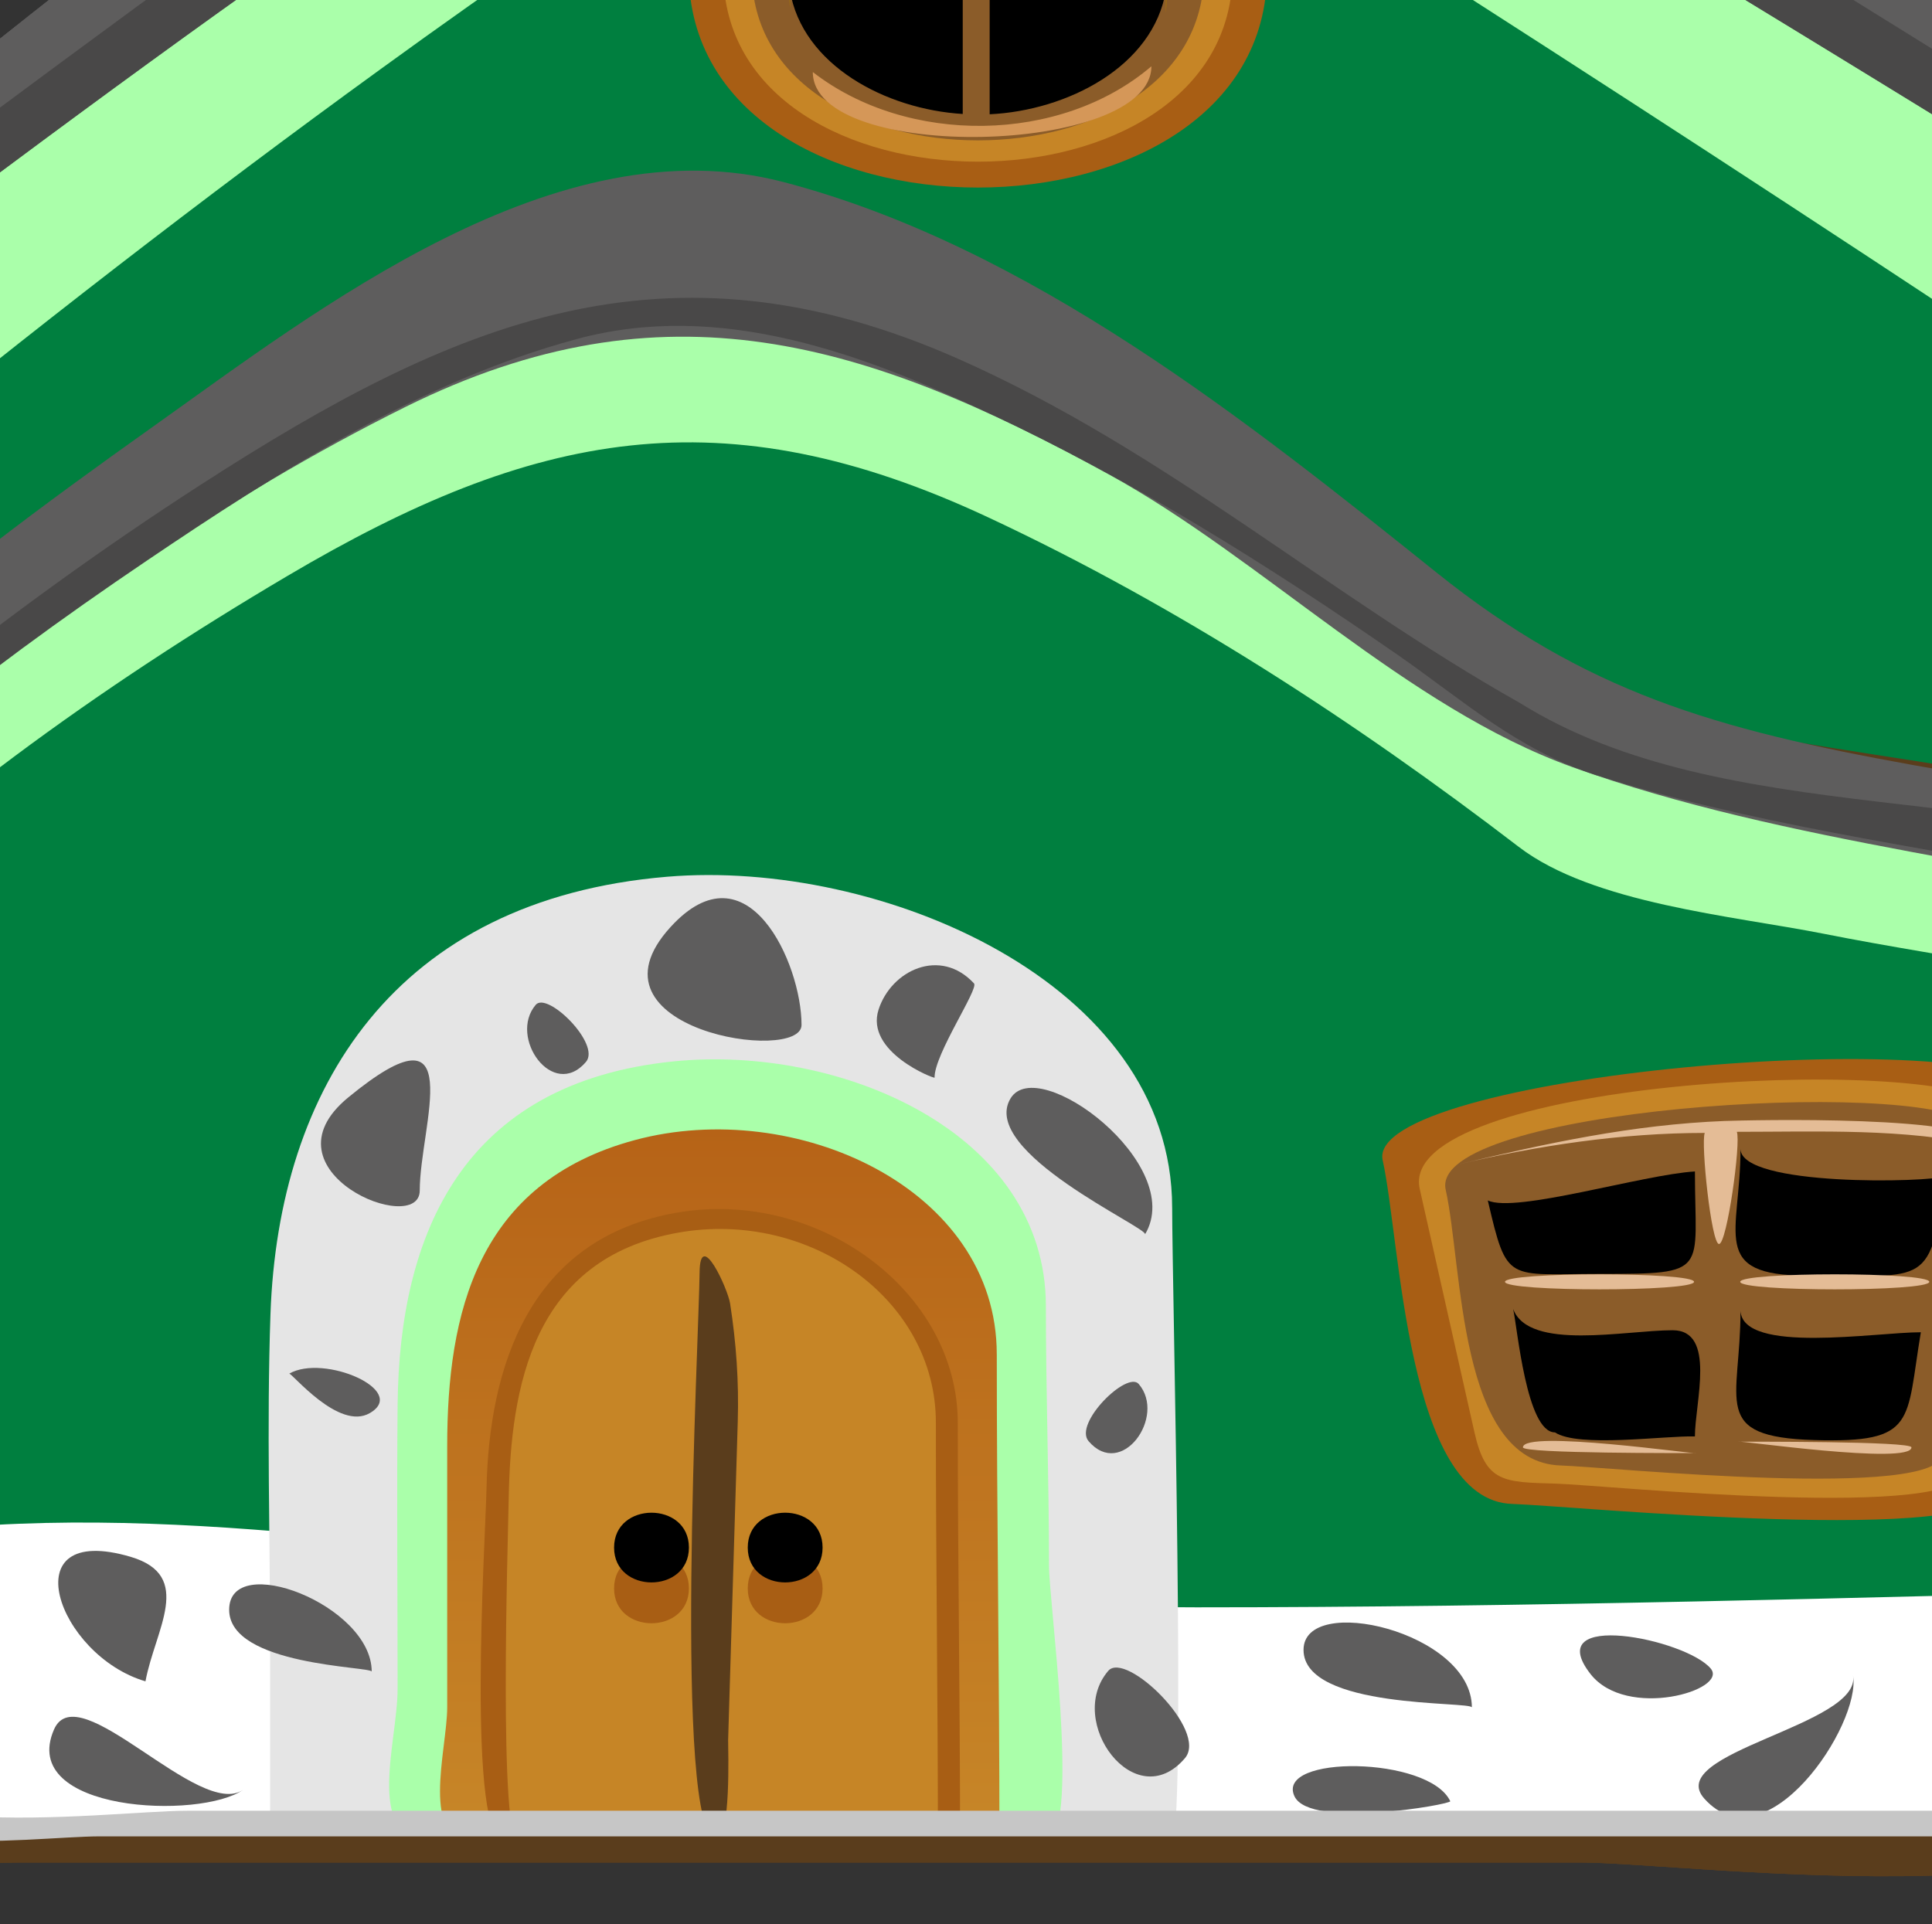 <?xml version="1.0"?><svg width="129.143" height="128.634" xmlns="http://www.w3.org/2000/svg">
 <rect width="100%" height="100%" fill="#333333" stroke="none"/>
 <title>Casa Branca White House</title>
 <defs>
  <radialGradient r="1.677" id="XMLID_28_" gradientUnits="userSpaceOnUse" gradientTransform="matrix(11.083, 0, 0, -8.066, 4018.6, 4013.17)" cy="499.999" cx="-354.201">
   <stop stop-color="#00F6FF" offset="0" id="stop14"/>
   <stop stop-color="#00A3FF" offset="0.171" id="stop16"/>
   <stop stop-color="#0081FF" offset="0.25" id="stop18"/>
   <stop stop-color="#0019B5" offset="0.5" id="stop20"/>
   <stop stop-color="#200061" offset="0.75" id="stop22"/>
   <stop stop-color="#000000" offset="1" id="stop24"/>
  </radialGradient>
  <linearGradient y2="-23.546" y1="12.505" x2="0.407" x1="0.407" id="XMLID_31_">
   <stop stop-color="#FFB600" offset="0" id="stop53"/>
   <stop stop-color="#000000" offset="1" id="stop55"/>
  </linearGradient>
  <linearGradient y2="-23.495" y1="12.482" x2="0.401" x1="0.401" id="XMLID_33_">
   <stop stop-color="#FFB600" offset="0" id="stop72"/>
   <stop stop-color="#000000" offset="1" id="stop74"/>
  </linearGradient>
  <linearGradient y2="-1.264" y1="4.132" x2="0.5" x1="0.5" id="XMLID_35_">
   <stop stop-color="#FFFA5F" offset="0" id="stop113"/>
   <stop stop-color="#9F3300" offset="1" id="stop115"/>
  </linearGradient>
  <radialGradient r="1.632" id="XMLID_36_" gradientUnits="userSpaceOnUse" gradientTransform="matrix(3.865, 0, 0, -2.813, 2266.86, 1652.75)" cy="564.025" cx="-568.763">
   <stop stop-color="#FFF59E" offset="0" id="stop166"/>
   <stop stop-color="#FF5900" offset="0.25" id="stop168"/>
   <stop stop-color="#B50000" offset="0.5" id="stop170"/>
   <stop stop-color="#610000" offset="0.75" id="stop172"/>
   <stop stop-color="#000000" offset="1" id="stop174"/>
  </radialGradient>
  <radialGradient r="1.634" id="XMLID_37_" gradientUnits="userSpaceOnUse" gradientTransform="matrix(3.865, 0, 0, -2.813, 2272.78, 1652.75)" cy="564.024" cx="-567.726">
   <stop stop-color="#FFF59E" offset="0" id="stop181"/>
   <stop stop-color="#FF5900" offset="0.25" id="stop183"/>
   <stop stop-color="#B50000" offset="0.5" id="stop185"/>
   <stop stop-color="#610000" offset="0.75" id="stop187"/>
   <stop stop-color="#000000" offset="1" id="stop189"/>
  </radialGradient>
  <radialGradient r="1.685" id="XMLID_38_" gradientUnits="userSpaceOnUse" gradientTransform="matrix(16.157, 0, 0, -11.354, 5272.78, 5569.37)" cy="485.352" cx="-317.291">
   <stop stop-color="#00F6FF" offset="0" id="stop200"/>
   <stop stop-color="#00A3FF" offset="0.171" id="stop202"/>
   <stop stop-color="#0081FF" offset="0.25" id="stop204"/>
   <stop stop-color="#0019B5" offset="0.5" id="stop206"/>
   <stop stop-color="#200061" offset="0.75" id="stop208"/>
   <stop stop-color="#000000" offset="1" id="stop210"/>
  </radialGradient>
  <radialGradient r="1.697" id="XMLID_39_" gradientUnits="userSpaceOnUse" gradientTransform="matrix(16.157, 0, 0, -11.354, 5272.81, 5569.49)" cy="485.345" cx="-317.315">
   <stop stop-color="#00F6FF" offset="0" id="stop215"/>
   <stop stop-color="#00A3FF" offset="0.171" id="stop217"/>
   <stop stop-color="#0081FF" offset="0.25" id="stop219"/>
   <stop stop-color="#0019B5" offset="0.5" id="stop221"/>
   <stop stop-color="#200061" offset="0.75" id="stop223"/>
   <stop stop-color="#000000" offset="1" id="stop225"/>
  </radialGradient>
  <radialGradient r="1.73" id="XMLID_40_" gradientUnits="userSpaceOnUse" gradientTransform="matrix(16.165, 0, 0, -11.36, 5274.59, 5571.55)" cy="485.259" cx="-317.21">
   <stop stop-color="#00F6FF" offset="0" id="stop230"/>
   <stop stop-color="#00A3FF" offset="0.171" id="stop232"/>
   <stop stop-color="#0081FF" offset="0.25" id="stop234"/>
   <stop stop-color="#0019B5" offset="0.5" id="stop236"/>
   <stop stop-color="#200061" offset="0.75" id="stop238"/>
   <stop stop-color="#000000" offset="1" id="stop240"/>
  </radialGradient>
  <radialGradient r="1.696" id="XMLID_41_" gradientUnits="userSpaceOnUse" gradientTransform="matrix(16.159, 0, 0, -11.356, 5272.56, 5570.35)" cy="485.368" cx="-317.255">
   <stop stop-color="#00F6FF" offset="0" id="stop245"/>
   <stop stop-color="#00A3FF" offset="0.171" id="stop247"/>
   <stop stop-color="#0081FF" offset="0.25" id="stop249"/>
   <stop stop-color="#0019B5" offset="0.5" id="stop251"/>
   <stop stop-color="#200061" offset="0.75" id="stop253"/>
   <stop stop-color="#000000" offset="1" id="stop255"/>
  </radialGradient>
  <linearGradient y2="-52.14" y1="23.837" x2="0.477" x1="0.477" id="XMLID_45_">
   <stop stop-color="#FFB600" offset="0" id="stop296"/>
   <stop stop-color="#000000" offset="1" id="stop298"/>
  </linearGradient>
 </defs>
 <g>
  <title>Layer 1</title>
  <g id="svg_256">
   <path id="svg_31" fill="#5E5D5D" d="m139.854,114.765c0.779,-0.911 4.369,2.627 3.357,3.821c-2.204,2.581 -5.202,-1.653 -3.357,-3.821"/>
   <path id="svg_34" fill="#5E5D5D" d="m96.941,120.417c0.1,0.211 -9.358,1.884 -10.41,-0.322c-1.32,-2.793 8.99,-2.698 10.41,0.322"/>
   <path id="svg_35" fill="#5E5D5D" d="m16.269,119.645c-2.927,2.059 -11.04,-7.737 -12.659,-4.022c-2.41,5.529 9.788,6.054 12.659,4.022"/>
   <g id="svg_129">
    <g id="svg_1">
     <path fill="#ffff00" id="path3" d="m143.186,65.994c-47.852,0 -95.704,0 -143.559,0c-7.92,0 -6.985,0.543 -7.433,-7.048c-0.779,-13.227 -1.557,-26.455 -2.336,-39.683c-0.418,-7.111 4.885,-8.905 10.8,-13.577c12.395,-9.79 25.019,-19.395 38.247,-28.231c7.256,-4.847 14.975,-10.213 23.484,-13.076c5.098,-1.714 7.889,0.538 12.2,3.048c17.265,10.048 33.828,21.169 50.438,32.09c6.508,4.28 13.005,8.576 19.486,12.892c3.742,2.491 3.244,2.445 2.847,6.854c-1.39,15.576 -2.782,31.154 -4.174,46.731"/>
     <path fill="#ffff56" id="path5" d="m66.766,-18.753c4.094,0.349 9.38,4.829 12.629,6.8c8.123,4.926 16.106,10.038 24.068,15.176c14.361,9.26 28.624,18.649 42.814,28.132c0.376,-4.181 3.941,-15.141 0.01,-17.765c-7.565,-5.043 -15.152,-10.061 -22.757,-15.056c-17.701,-11.629 -35.639,-25.673 -55.26,-34.521c-5.622,-2.537 -15.699,4.874 -19.995,7.463c-11.806,7.115 -22.891,15.263 -33.776,23.502c-7.908,5.987 -15.705,12.099 -23.372,18.345c-4.015,3.271 -0.822,13.548 -0.55,18.206c11.35,-9.26 22.957,-18.274 34.873,-26.914c7.819,-5.67 15.78,-11.235 24.172,-16.184c4.75,-2.802 11.191,-7.183 17.144,-7.183"/>
     <path fill="#A85E14" id="path7" d="m84.694,-1.87c0,19.209 -38.653,19.214 -38.653,0c0,-19.188 38.653,-19.182 38.653,0"/>
     <path fill="#C68526" id="path9" d="m82.389,-1.87c0,16.904 -34.038,16.904 -34.038,0c0,-16.882 34.038,-16.881 34.038,0"/>
     <path fill="#8B5C29" id="path11" d="m80.484,-1.87c0,15.005 -30.231,15.007 -30.231,0c0.001,-14.983 30.231,-14.98 30.231,0"/>
     <path fill="url(#XMLID_28_)" id="path26" d="m64.353,-0.665c-3.853,0 -7.702,0 -11.555,0c0.822,5.032 6.43,7.974 11.555,8.285c0,-2.761 0,-5.522 0,-8.285m1.8,-0.912c0,3.072 0,6.144 0,9.217c5.195,-0.247 10.951,-3.192 11.785,-8.304c-3.002,-0.001 -10.717,1.139 -11.785,-0.913m-1.8,-8.85c-5.417,0.327 -9.115,3.201 -11.517,7.18l0,0c3.354,0 6.71,0 10.063,0c2.887,0 1.453,-4.96 1.453,-7.18m1.8,-0.931c0,1.164 -0.455,8.111 0.4,8.111c3.784,0 7.566,0 11.349,0c-1.034,-1.672 -2.427,-3.718 -4.419,-4.98c-2.403,-1.525 -6.198,-1.47 -7.329,-3.132"/>
     <path fill="url(#XMLID_31_)" id="path57" d="m78.027,-1.577c-0.219,7.305 0,-4.87 0,0"/>
     <path fill="url(#XMLID_33_)" id="path76" d="m52.71,-1.577c0,-3.71 0.229,6.144 0,0"/>
     <path fill="#D59758" id="path90" d="m76.627,-8.706c0,-5.973 -23.269,-5.494 -23.269,0.581c0,-1.731 7.046,-3.449 8.147,-3.611c7.213,-1.057 0.933,6.888 3.684,6.888c2.783,0 -3.245,-7.9 3.803,-6.954c0.926,0.121 7.635,1.542 7.635,3.096"/>
     <path fill="#D59758" id="path92" d="m76.964,4.432c0,5.967 -22.632,6.492 -22.632,0.385c6.312,4.91 16.555,4.809 22.632,-0.385"/>
     <path fill="#E4BC96" id="path94" d="m64.336,-3.041c0,0.323 -11.506,0.323 -11.506,0c0.001,-0.322 11.506,-0.322 11.506,0"/>
     <path fill="#E4BC96" id="path96" d="m77.797,-3.041c0,0.323 -11.506,0.323 -11.506,0c0,-0.322 11.506,-0.322 11.506,0"/>
     <path fill="#5A3D1C" id="path98" d="m-11.051,13.94c-1.465,5.34 2.333,52.918 3.576,52.918c23.149,0 46.298,0 69.446,0c26.078,0 52.152,0 78.23,0c0.307,0 3.84,0.134 3.858,-0.08c0.373,-4.176 0.749,-8.351 1.122,-12.526c1.142,-12.73 2.284,-25.461 3.422,-38.191c0.31,-3.452 -4.842,-5.234 -7.701,-7.135c-8.226,-5.468 -16.473,-10.907 -24.751,-16.311c-15.2,-9.926 -30.419,-21.157 -46.992,-29.136c-4.564,-2.197 -10.18,1.188 -14.178,3.245c-9.513,4.896 -18.31,11.01 -26.911,17.136c-13.432,9.57 -26.474,19.65 -39.121,30.081m77.828,-49.581c3.815,0.394 8.666,4.535 11.709,6.384c8.854,5.381 17.554,10.973 26.237,16.585c9.578,6.191 19.114,12.447 28.617,18.736c6.108,4.042 13.71,6.029 13.066,13.232c-1.198,13.369 -2.398,26.738 -3.596,40.109c-0.682,7.605 -2.29,5.709 -10.376,5.709c-29.016,0 -58.032,0 -87.045,0c-13.265,0 -26.531,0 -39.795,0c-3.373,0 -6.741,0 -10.111,0c-2.819,0 -2.026,-0.882 -2.183,-3.516c-0.728,-12.418 -1.456,-24.836 -2.187,-37.251c-0.184,-3.129 -0.366,-6.257 -0.551,-9.382c2.855,-2.338 5.735,-4.649 8.63,-6.946c11.501,-9.135 23.203,-18.086 35.339,-26.504c8.07,-5.601 21.305,-17.156 32.247,-17.156"/>
     <path fill="#ffff00" id="path100" d="m146.043,117.843c0,8.028 -14.431,5.803 -19.852,5.803c-13.445,0 -26.888,0 -40.332,0c-28.192,0 -56.385,0 -84.579,0c-9.149,0 -14.443,-0.45 -14.415,-10.628c0.034,-11.059 -0.062,-22.146 -0.804,-33.185c-0.404,-5.984 -4.819,-18.352 -1.525,-23.969c6.209,-10.596 21.011,-20.588 31.186,-27.724c13.913,-9.754 27.316,-17.466 44.489,-10.164c14.79,6.292 28.177,16.144 40.168,26.179c4.825,4.042 13.972,5.08 20.059,6.407c8.489,1.849 17.427,3 25.657,5.72c6.483,2.143 1.876,21.198 1.633,26.239c-0.563,11.777 -1.122,23.549 -1.686,35.321"/>
     <path fill="#ffff56" id="path102" d="m148.711,59.289c-14.923,-2.865 -35.343,-2.441 -47.421,-11.887c-13.418,-10.496 -28.393,-21.555 -45.108,-27.188c-17.228,-5.803 -33.058,6.136 -46.06,15.371c-6.33,4.499 -12.458,9.248 -18.384,14.189c-1.504,1.256 -2.841,2.486 -4.233,3.863c-4.421,4.368 -3.631,5.35 -2.915,11.072c9.955,-10.123 22.165,-18.845 34.615,-26.201c16.448,-9.72 29.076,-12.237 46.874,-3.91c12.656,5.921 24.545,13.666 35.437,22.015c4.957,3.8 14.32,4.612 20.372,5.809c8.778,1.741 18.001,2.764 26.533,5.398c0.1,-2.845 0.196,-5.687 0.29,-8.532"/>
     <path fill="#FFFFFF" id="path104" d="m79.944,107.456c-21.098,0 -42.027,-3.633 -63.008,-5.2c-9.267,-0.693 -18.564,-0.788 -27.717,0.913c-4.526,0.842 -2.388,7.347 -2.388,11.001c0,8.658 4.895,9.471 12.621,9.471c10.373,0 20.747,0 31.12,0c27.223,0 54.447,0 81.672,0c8.261,0 16.52,0 24.78,0c10.777,0 9.229,-9.781 9.648,-17.39c-22.233,0.558 -44.488,1.205 -66.729,1.205"/>
     <path fill="#FFFFFF" id="path106" d="m78.351,80.736c0,-15.095 -19.58,-23.313 -33.755,-22.123c-18.21,1.528 -25.988,14.14 -26.517,29.251c-0.26,7.466 -0.022,14.971 -0.022,22.438c0,3.952 0,7.907 0,11.86c0,1.825 2.012,1.039 3.781,1.039c18.823,0 37.645,0 56.469,0c0.993,-0.001 0.045,-37.138 0.045,-42.465"/>
     <path fill="#C68526" id="path108" d="m47.721,96.705c0,0.905 0.123,8.3 -2.145,8.3c-3.168,0 -3.168,-16.598 0,-16.598c2.269,0 2.145,7.394 2.145,8.298"/>
     <path fill="#ffff56" id="path110" d="m69.911,87.316c0,-11.647 -13.79,-17.493 -24.914,-16.356c-14.083,1.437 -18.307,11.543 -18.419,22.939c-0.062,6.329 0,12.661 0,18.988c0,3.757 -2.361,10.316 2.548,10.316c7.683,0 15.364,0 23.048,0c2.928,0 15.691,1.807 17.945,0c2.022,-1.623 0,-16.044 0,-18.565c0.001,-5.774 -0.208,-11.554 -0.208,-17.321"/>
     <path fill="url(#XMLID_35_)" id="path117" d="m66.628,90.533c0,-11.123 -13.495,-17.191 -24.18,-14.318c-10.577,2.845 -12.555,11.618 -12.555,20.459c0,5.821 0,11.645 0,17.469c0,2.864 -1.918,9.057 1.914,9.057c3.216,0 35,0.135 35,-0.136c0,-10.842 -0.178,-21.694 -0.178,-32.53"/>
     <path fill="#A85E14" id="path119" d="m64.024,95.141c0,-8.807 -9.32,-15.671 -18.707,-14.083c-10.017,1.69 -12.625,10.435 -12.796,18.446c-0.073,3.47 -1.388,23.696 1.258,23.696c2.876,0 30.396,0.154 30.396,-0.157c0,-9.3 -0.152,-18.612 -0.152,-27.903"/>
     <path fill="#C68526" id="path121" d="m62.557,95.098c0,-8.251 -8.464,-14.242 -17.216,-12.692c-9.739,1.725 -11.207,10.276 -11.339,17.847c-0.049,2.814 -0.692,22.949 0.669,22.949c2.733,0 28.023,0.165 28.023,-0.166c0,-9.313 -0.137,-18.63 -0.137,-27.938"/>
     <path fill="#5A3D1C" id="path123" d="m48.672,116.35c0,0.729 0.195,6.532 -0.794,6.532c-2.922,0 -1.149,-33.727 -1.114,-37.807c0.025,-3.006 1.888,1.091 2.038,2.063c0.414,2.661 0.593,5.227 0.513,7.899c-0.217,7.104 -0.431,14.21 -0.644,21.313"/>
     <path fill="#5E5D5D" id="path125" d="m53.578,68.52c0,2.621 -15.031,0.32 -8.752,-6.549c5.133,-5.618 8.752,2.445 8.752,6.549"/>
     <path fill="#5E5D5D" id="path127" d="m-3.699,114.491c0,2.935 -12.951,-1.727 -4.37,-7.18c8.595,-5.463 4.37,2.836 4.37,7.18"/>
     <path fill="#5E5D5D" id="path129" d="m28.058,79.586c0,3.147 -10.79,-1.277 -4.783,-6.216c8.182,-6.722 4.783,1.909 4.783,6.216"/>
     <path fill="#5E5D5D" id="path131" d="m65.107,65.746c0.331,0.355 -2.664,4.748 -2.636,6.298c0.001,0.094 -4.659,-1.71 -3.744,-4.548c0.849,-2.635 4.129,-4.185 6.381,-1.75"/>
     <path fill="#5E5D5D" id="path133" d="m8.738,104.081c4.272,1.268 1.623,4.869 0.986,8.322c-5.877,-1.722 -9.042,-10.699 -0.986,-8.322"/>
     <path fill="#5E5D5D" id="path135" d="m35.812,67.174c0.779,-0.909 4.367,2.63 3.356,3.82c-2.21,2.58 -5.205,-1.653 -3.356,-3.82"/>
     <path fill="#5E5D5D" id="path137" d="m139.854,114.765c0.779,-0.911 4.369,2.627 3.357,3.821c-2.204,2.581 -5.202,-1.653 -3.357,-3.821"/>
     <path fill="#5E5D5D" id="path139" d="m74.079,111.704c1.167,-1.372 6.703,3.987 5.128,5.835c-3.317,3.898 -8.014,-2.455 -5.128,-5.835"/>
     <path fill="#5E5D5D" id="path141" d="m76.119,92.528c-0.776,-0.912 -4.366,2.627 -3.356,3.817c2.207,2.582 5.215,-1.649 3.356,-3.817"/>
     <path fill="#5E5D5D" id="path143" d="m96.941,120.417c0.1,0.211 -9.358,1.884 -10.41,-0.322c-1.32,-2.793 8.99,-2.698 10.41,0.322"/>
     <path fill="#5E5D5D" id="path145" d="m16.269,119.645c-2.927,2.059 -11.04,-7.737 -12.659,-4.022c-2.41,5.529 9.788,6.054 12.659,4.022"/>
     <path fill="#5E5D5D" id="path147" d="m123.866,112.008c0.577,3.34 -12.714,5.147 -9.939,8.24c4.13,4.607 10.493,-4.96 9.939,-8.24"/>
     <path fill="#5E5D5D" id="path149" d="m114.351,111.548c1.208,1.442 -5.62,3.457 -8.036,0.365c-3.37,-4.321 6.383,-2.342 8.036,-0.365"/>
     <path fill="#5E5D5D" id="path151" d="m132.967,117.306c-1.456,1.366 -4.609,-3.69 -3.044,-5.162c1.347,-1.26 2.553,-3.416 4.557,-3.908c3.387,-0.826 -0.466,8.087 -1.512,9.071"/>
     <path fill="#5E5D5D" id="path153" d="m76.539,82.52c0.253,-0.422 -11.127,-5.513 -8.993,-9.081c1.827,-3.053 11.783,4.42 8.993,9.081"/>
     <path fill="#5E5D5D" id="path155" d="m98.387,114.152c0,-0.436 -11.253,0.15 -11.253,-3.851c0,-3.83 11.253,-1.205 11.253,3.851"/>
     <path fill="#5E5D5D" id="path157" d="m24.847,111.753c0,-0.347 -9.529,-0.373 -9.529,-4.135c0.001,-3.968 9.529,-0.314 9.529,4.135"/>
     <path fill="#5E5D5D" id="path159" d="m19.33,91.836c0.152,-0.087 3.311,3.845 5.392,2.633c2.605,-1.509 -3.084,-3.974 -5.392,-2.633"/>
     <path fill="#C6C6C6" id="path161" d="m140.424,121.055c-25.733,0 -51.469,0 -77.2,0c-16.901,0 -33.804,0 -50.707,0c-5.588,0 -24.97,2.877 -24.97,-5.799c-1.553,10.924 18.06,7.732 24.97,7.732c18.21,0 36.421,0 54.631,0c18.209,0 36.419,0 54.628,0c6.911,0 26.526,3.192 24.974,-7.732c0.001,3.164 -2.872,5.799 -6.326,5.799"/>
     <path fill="#A85E14" id="path163" d="m46.05,106.188c0,3.111 -5.002,3.111 -5.002,0c0,-3.106 5.002,-3.108 5.002,0"/>
     <path fill="url(#XMLID_36_)" id="path176" d="m46.05,103.46c0,3.108 -5.002,3.107 -5.002,0c0,-3.106 5.002,-3.108 5.002,0"/>
     <path fill="#A85E14" id="path178" d="m54.985,106.188c0,3.111 -5.002,3.111 -5.002,0c0,-3.108 5.002,-3.108 5.002,0"/>
     <path fill="url(#XMLID_37_)" id="path191" d="m54.985,103.46c0,3.108 -5.002,3.108 -5.002,0s5.002,-3.108 5.002,0"/>
     <path fill="#A85E14" id="path193" d="m133.257,99.563c0,3.89 -28.263,1.098 -32.173,0.98c-7.082,-0.211 -7.465,-17.658 -8.66,-22.973c-1.264,-5.633 40.073,-9.41 44.408,-4.499c1.963,2.224 -0.878,9.804 -1.265,12.209c-0.77,4.758 -1.539,9.522 -2.309,14.283"/>
     <path fill="#C68526" id="path195" d="m131.415,98.264c0,3.51 -24.129,1.021 -27.4,0.923c-3.503,-0.105 -4.696,-0.048 -5.455,-3.425c-1.219,-5.427 -2.441,-10.855 -3.66,-16.284c-1.599,-7.115 33.67,-9.165 38.633,-5.566c3.171,-0.001 -1.67,21.579 -2.118,24.352"/>
     <path fill="#8B5C29" id="path197" d="m129.85,97.158c0,3.196 -22.442,0.908 -25.516,0.815c-6.87,-0.211 -6.555,-13.323 -7.697,-18.431c-1.218,-5.432 31.387,-7.517 35.138,-4.429c2.869,0 -1.521,19.532 -1.926,22.045"/>
     <path fill="url(#XMLID_38_)" id="path212" d="m113.295,78.316c-3.474,0.207 -12.005,2.813 -13.844,1.938c1.301,5.585 1.249,4.912 7.495,4.912c7.408,0 6.35,-0.082 6.35,-6.85"/>
     <path fill="url(#XMLID_39_)" id="path227" d="m116.343,76.802c0,5.66 -2.145,8.479 4.463,8.479c8.234,0 8.081,0.823 9.339,-6.657c-1.2,0.44 -13.798,0.723 -13.802,-1.822"/>
     <path fill="url(#XMLID_40_)" id="path242" d="m101.144,87.512c0.285,1.226 0.885,8.248 2.795,8.248c1.573,1.04 7.325,0.212 9.356,0.271c0,-2.257 1.444,-7.1 -1.491,-7.1c-3.157,0 -9.599,1.398 -10.66,-1.419"/>
     <path fill="url(#XMLID_41_)" id="path257" d="m116.343,87.628c0,6.092 -2.068,8.439 4.941,8.646c6.869,0.202 6.104,-1.209 7.114,-7.208c-3.005,-0.001 -11.908,1.479 -12.056,-1.438"/>
     <path fill="url(#XMLID_45_)" id="path300" d="m128.645,87.628c-0.081,0.478 -0.164,0.958 -0.244,1.437c0.024,-0.138 0.217,-1.287 0.244,-1.437"/>
     <path fill="#E4BC96" id="path314" d="m115.3,74.94c-6.194,0.244 -11.922,1.493 -17.868,2.913c5.356,-1.269 10.977,-2.113 16.52,-2.113c-0.269,0.7 0.438,7.426 0.954,7.426c0.536,0 1.475,-6.796 1.191,-7.5c5.515,0 11.154,-0.252 16.559,0.948c-0.001,-2.13 -16.048,-1.723 -17.356,-1.673"/>
     <path fill="#E4BC96" id="path316" d="m116.214,96.383c-0.181,-0.123 11.556,1.581 11.556,0.378c0.001,-0.418 -11.024,-0.377 -11.556,-0.378m-2.858,0.76c0.182,0.121 -11.555,-1.582 -11.555,-0.382c0,0.422 11.024,0.381 11.555,0.382"/>
     <path fill="#E4BC96" id="path318" d="m113.237,85.695c0,0.67 -12.638,0.671 -12.638,0c0,-0.67 12.638,-0.669 12.638,0"/>
     <path fill="#E4BC96" id="path320" d="m128.962,85.695c0,0.671 -12.639,0.67 -12.639,0c0,-0.669 12.639,-0.67 12.639,0"/>
     <path fill="#5A3D1C" id="path322" d="m-5.408,43.786c-3.886,3.858 -9.908,8.03 -11.583,13.14c-1.535,4.677 1.167,12.084 1.601,16.81c0.916,9.986 1.169,20.018 1.268,30.035c0.049,4.82 -1.337,11.471 0.372,16.174c2.1,5.781 9.873,4.569 15.023,4.569c9.767,0 19.532,0 29.299,0c25.048,0 50.1,0 75.148,0c7.114,0 41.031,4.559 41.265,-6.635c0.772,-16.149 1.543,-32.297 2.316,-48.447c0.143,-3.016 2.538,-11.559 -1.254,-13.33c-13.924,-6.504 -31.491,-4.693 -45.404,-11.594c-7.346,-3.643 -13.651,-10.554 -20.399,-15.114c-9.884,-6.681 -22.049,-14.859 -34.715,-15.834c-19.07,-1.465 -40.501,18.905 -52.938,30.226m-6.81,74.058c0.248,-19.186 -0.076,-38.477 -2.823,-57.523c-1.117,-7.744 13.177,-17.405 19.372,-22.414c10.651,-8.615 27.582,-23.822 43.093,-22.602c16.354,1.29 32.356,14.095 44.451,23.274c3.109,2.359 6.087,5.529 9.641,7.34c10.946,5.579 25.044,6.676 37.06,9.347c5.669,1.26 9.456,0.795 9.201,6.119c-0.283,5.965 -0.568,11.93 -0.854,17.893c-0.585,12.301 -1.173,24.601 -1.759,36.903c-0.368,7.702 -7.343,6.586 -13.569,6.586c-28.194,0 -56.388,0 -84.581,0c-13.445,0 -26.889,0 -40.334,0c-4.665,0 -18.898,2.177 -18.898,-4.924"/>
     <path fill="#5E5D5D" id="path324" d="m-6.661,49.686c10.331,-8.439 21.57,-16.43 33.759,-22.479c17.324,-8.6 30.862,-4.382 47.058,4.528c10.265,5.647 19.862,15.565 30.956,19.55c14.434,5.182 30.6,6.461 45.487,10.299c7.568,1.95 7.725,-4.652 1.338,-6.163c-7.889,-1.869 -16.053,-2.835 -24.044,-4.272c-13.317,-2.4 -21.928,-4.905 -31.857,-12.863c-12.603,-10.098 -27.252,-21.818 -43.664,-26.116c-15.188,-3.975 -31.118,8.519 -42.251,16.428c-7.11,5.053 -14.254,10.336 -20.68,16.131c-1.978,1.96 -15.573,12.969 -12.627,16.387c3.032,3.521 14.77,-9.821 16.524,-11.429"/>
     <path fill="#494848" id="path326" d="m150.082,58.739c-14.679,-6.694 -34.654,-3.106 -48.489,-11.747c-12.895,-7.263 -23.661,-16.853 -37.542,-23.003c-19.508,-8.641 -33.761,-2.469 -50.582,8.383c-6.545,4.222 -12.847,8.783 -18.877,13.605c-2.451,1.959 -13.98,15.654 -17.599,12.613c-2.086,4.378 3.392,2.797 5.595,1.433c2.741,-3.854 7.128,-7.364 10.832,-10.403c5.237,-4.301 10.759,-8.333 16.417,-12.153c8.704,-5.881 18.236,-11.973 28.724,-14.803c9.577,-2.584 19.014,0.968 27.518,4.946c9.637,4.508 18.649,10.148 27.272,16.116c4.363,3.02 8.059,6.406 13.29,8.074c10.265,3.271 21.228,4.722 31.829,6.775c1.131,0.219 23.798,5.742 18.233,-0.691c-1.483,1.802 -4.595,1.545 -6.622,0.855"/>
     <path fill="#5E5D5D" id="path328" d="m66.621,-28.508c3.029,0.231 6.696,3.004 9.191,4.373c6.699,3.677 13.266,7.56 19.815,11.455c14.519,8.632 28.899,17.46 43.264,26.306c3.962,2.438 7.854,5.058 11.936,7.324c7.149,3.969 6.511,-3.852 2.155,-6.747c-8.071,-5.364 -16.17,-10.696 -24.287,-16.007c-13.108,-8.578 -26.248,-17.115 -39.558,-25.428c-4.944,-3.089 -16.678,-13.338 -23.226,-12.744c-11.729,1.062 -24.235,11.743 -33.128,17.951c-12.93,9.019 -25.368,18.637 -37.585,28.451c-4.012,3.224 -9.934,6.58 -12.183,11.22c-3.307,6.823 5.389,2.561 7.652,0.858c4.31,-3.245 8.621,-6.486 12.965,-9.691c11.127,-8.212 22.402,-16.288 34.152,-23.74c7.631,-4.84 18.937,-13.581 28.836,-13.581"/>
     <path fill="#494848" id="path330" d="m150.402,16.393c-25.1,-15.319 -49.794,-31.415 -75.767,-45.484c-2.377,-1.287 -5.936,-3.965 -8.893,-3.686c-6.166,0.577 -12.272,4.308 -17.409,7.192c-15.744,8.847 -30.338,19.484 -44.701,30.085c-4.941,3.646 -9.836,7.341 -14.742,11.027c-2.43,1.822 -6.449,0.833 -6.449,4.085c0,3.836 4.826,1.447 6.449,0.226c12.416,-9.322 24.842,-18.63 37.731,-27.405c10.588,-7.212 25.33,-19.606 39.12,-20.899c2.956,-0.278 6.517,2.399 8.893,3.687c6.518,3.532 12.89,7.291 19.249,11.062c14.14,8.383 28.142,16.962 42.122,25.563c4.571,2.814 9.135,5.637 13.714,8.439c1.38,0.845 4.452,2.975 6.115,1.883c4.418,-2.904 -4.28,-4.949 -5.432,-5.776"/>
    </g>
    <path id="svg_2" fill="#ffff00" d="m143.186,65.994c-47.852,0 -95.704,0 -143.559,0c-7.92,0 -6.985,0.543 -7.433,-7.048c-0.779,-13.227 -1.557,-26.455 -2.336,-39.683c-0.418,-7.111 4.885,-8.905 10.8,-13.577c12.395,-9.79 25.019,-19.395 38.247,-28.231c7.256,-4.847 14.975,-10.213 23.484,-13.076c5.098,-1.714 7.889,0.538 12.2,3.048c17.265,10.048 33.828,21.169 50.438,32.09c6.508,4.28 13.005,8.576 19.486,12.892c3.742,2.491 3.244,2.445 2.847,6.854c-1.39,15.576 -2.782,31.154 -4.174,46.731"/>
    <path id="svg_3" fill="#ffff56" d="m66.766,-18.753c4.094,0.349 9.38,4.829 12.629,6.8c8.123,4.926 16.106,10.038 24.068,15.176c14.361,9.26 28.624,18.649 42.814,28.132c0.376,-4.181 3.941,-15.141 0.01,-17.765c-7.565,-5.043 -15.152,-10.061 -22.757,-15.056c-17.701,-11.629 -35.639,-25.673 -55.26,-34.521c-5.622,-2.537 -15.699,4.874 -19.995,7.463c-11.806,7.115 -22.891,15.263 -33.776,23.502c-7.908,5.987 -15.705,12.099 -23.372,18.345c-4.015,3.271 -0.822,13.548 -0.55,18.206c11.35,-9.26 22.957,-18.274 34.873,-26.914c7.819,-5.67 15.78,-11.235 24.172,-16.184c4.75,-2.802 11.191,-7.183 17.144,-7.183"/>
    <path id="svg_4" fill="#A85E14" d="m84.694,-1.87c0,19.209 -38.653,19.214 -38.653,0c0,-19.188 38.653,-19.182 38.653,0"/>
    <path id="svg_5" fill="#C68526" d="m82.389,-1.87c0,16.904 -34.038,16.904 -34.038,0c0,-16.882 34.038,-16.881 34.038,0"/>
    <path id="svg_6" fill="#8B5C29" d="m80.484,-1.87c0,15.005 -30.231,15.007 -30.231,0c0.001,-14.983 30.231,-14.98 30.231,0"/>
    <path id="svg_7" fill="url(#XMLID_28_)" d="m64.353,-0.665c-3.853,0 -7.702,0 -11.555,0c0.822,5.032 6.43,7.974 11.555,8.285c0,-2.761 0,-5.522 0,-8.285m1.8,-0.912c0,3.072 0,6.144 0,9.217c5.195,-0.247 10.951,-3.192 11.785,-8.304c-3.002,-0.001 -10.717,1.139 -11.785,-0.913m-1.8,-8.85c-5.417,0.327 -9.115,3.201 -11.517,7.18l0,0c3.354,0 6.71,0 10.063,0c2.887,0 1.453,-4.96 1.453,-7.18m1.8,-0.931c0,1.164 -0.455,8.111 0.4,8.111c3.784,0 7.566,0 11.349,0c-1.034,-1.672 -2.427,-3.718 -4.419,-4.98c-2.403,-1.525 -6.198,-1.47 -7.329,-3.132"/>
    <path id="svg_8" fill="url(#XMLID_31_)" d="m78.027,-1.577c-0.219,7.305 0,-4.87 0,0"/>
    <path id="svg_9" fill="url(#XMLID_33_)" d="m52.71,-1.577c0,-3.71 0.229,6.144 0,0"/>
    <path id="svg_10" fill="#D59758" d="m76.627,-8.706c0,-5.973 -23.269,-5.494 -23.269,0.581c0,-1.731 7.046,-3.449 8.147,-3.611c7.213,-1.057 0.933,6.888 3.684,6.888c2.783,0 -3.245,-7.9 3.803,-6.954c0.926,0.121 7.635,1.542 7.635,3.096"/>
    <path id="svg_11" fill="#D59758" d="m76.964,4.432c0,5.967 -22.632,6.492 -22.632,0.385c6.312,4.91 16.555,4.809 22.632,-0.385"/>
    <path id="svg_12" fill="#E4BC96" d="m64.336,-3.041c0,0.323 -11.506,0.323 -11.506,0c0.001,-0.322 11.506,-0.322 11.506,0"/>
    <path id="svg_13" fill="#E4BC96" d="m77.797,-3.041c0,0.323 -11.506,0.323 -11.506,0c0,-0.322 11.506,-0.322 11.506,0"/>
    <path id="svg_14" fill="#5A3D1C" d="m-11.051,13.94c-1.465,5.34 2.333,52.918 3.576,52.918c23.149,0 46.298,0 69.446,0c26.078,0 52.152,0 78.23,0c0.307,0 3.84,0.134 3.858,-0.08c0.373,-4.176 0.749,-8.351 1.122,-12.526c1.142,-12.73 2.284,-25.461 3.422,-38.191c0.31,-3.452 -4.842,-5.234 -7.701,-7.135c-8.226,-5.468 -16.473,-10.907 -24.751,-16.311c-15.2,-9.926 -30.419,-21.157 -46.992,-29.136c-4.564,-2.197 -10.18,1.188 -14.178,3.245c-9.513,4.896 -18.31,11.01 -26.911,17.136c-13.432,9.57 -26.474,19.65 -39.121,30.081m77.828,-49.581c3.815,0.394 8.666,4.535 11.709,6.384c8.854,5.381 17.554,10.973 26.237,16.585c9.578,6.191 19.114,12.447 28.617,18.736c6.108,4.042 13.71,6.029 13.066,13.232c-1.198,13.369 -2.398,26.738 -3.596,40.109c-0.682,7.605 -2.29,5.709 -10.376,5.709c-29.016,0 -58.032,0 -87.045,0c-13.265,0 -26.531,0 -39.795,0c-3.373,0 -6.741,0 -10.111,0c-2.819,0 -2.026,-0.882 -2.183,-3.516c-0.728,-12.418 -1.456,-24.836 -2.187,-37.251c-0.184,-3.129 -0.366,-6.257 -0.551,-9.382c2.855,-2.338 5.735,-4.649 8.63,-6.946c11.501,-9.135 23.203,-18.086 35.339,-26.504c8.07,-5.601 21.305,-17.156 32.247,-17.156"/>
    <path id="svg_15" fill="#ffff00" d="m146.043,117.843c0,8.028 -14.431,5.803 -19.852,5.803c-13.445,0 -26.888,0 -40.332,0c-28.192,0 -56.385,0 -84.579,0c-9.149,0 -14.443,-0.45 -14.415,-10.628c0.034,-11.059 -0.062,-22.146 -0.804,-33.185c-0.404,-5.984 -4.819,-18.352 -1.525,-23.969c6.209,-10.596 21.011,-20.588 31.186,-27.724c13.913,-9.754 27.316,-17.466 44.489,-10.164c14.79,6.292 28.177,16.144 40.168,26.179c4.825,4.042 13.972,5.08 20.059,6.407c8.489,1.849 17.427,3 25.657,5.72c6.483,2.143 1.876,21.198 1.633,26.239c-0.563,11.777 -1.122,23.549 -1.686,35.321"/>
    <path id="svg_16" fill="#ffff56" d="m148.711,59.289c-14.923,-2.865 -35.343,-2.441 -47.421,-11.887c-13.418,-10.496 -28.393,-21.555 -45.108,-27.188c-17.228,-5.803 -33.058,6.136 -46.06,15.371c-6.33,4.499 -12.458,9.248 -18.384,14.189c-1.504,1.256 -2.841,2.486 -4.233,3.863c-4.421,4.368 -3.631,5.35 -2.915,11.072c9.955,-10.123 22.165,-18.845 34.615,-26.201c16.448,-9.72 29.076,-12.237 46.874,-3.91c12.656,5.921 24.545,13.666 35.437,22.015c4.957,3.8 14.32,4.612 20.372,5.809c8.778,1.741 18.001,2.764 26.533,5.398c0.1,-2.845 0.196,-5.687 0.29,-8.532"/>
    <path id="svg_17" fill="#FFFFFF" d="m79.944,107.456c-21.098,0 -42.027,-3.633 -63.008,-5.2c-9.267,-0.693 -18.564,-0.788 -27.717,0.913c-4.526,0.842 -2.388,7.347 -2.388,11.001c0,8.658 4.895,9.471 12.621,9.471c10.373,0 20.747,0 31.12,0c27.223,0 54.447,0 81.672,0c8.261,0 16.52,0 24.78,0c10.777,0 9.229,-9.781 9.648,-17.39c-22.233,0.558 -44.488,1.205 -66.729,1.205"/>
    <path id="svg_18" fill="#FFFFFF" d="m78.351,80.736c0,-15.095 -19.58,-23.313 -33.755,-22.123c-18.21,1.528 -25.988,14.14 -26.517,29.251c-0.26,7.466 -0.022,14.971 -0.022,22.438c0,3.952 0,7.907 0,11.86c0,1.825 2.012,1.039 3.781,1.039c18.823,0 37.645,0 56.469,0c0.993,-0.001 0.045,-37.138 0.045,-42.465"/>
    <path id="svg_19" fill="#C68526" d="m47.721,96.705c0,0.905 0.123,8.3 -2.145,8.3c-3.168,0 -3.168,-16.598 0,-16.598c2.269,0 2.145,7.394 2.145,8.298"/>
    <path id="svg_20" fill="#ffff56" d="m69.911,87.316c0,-11.647 -13.79,-17.493 -24.914,-16.356c-14.083,1.437 -18.307,11.543 -18.419,22.939c-0.062,6.329 0,12.661 0,18.988c0,3.757 -2.361,10.316 2.548,10.316c7.683,0 15.364,0 23.048,0c2.928,0 15.691,1.807 17.945,0c2.022,-1.623 0,-16.044 0,-18.565c0.001,-5.774 -0.208,-11.554 -0.208,-17.321"/>
    <path id="svg_21" fill="url(#XMLID_35_)" d="m66.628,90.533c0,-11.123 -13.495,-17.191 -24.18,-14.318c-10.577,2.845 -12.555,11.618 -12.555,20.459c0,5.821 0,11.645 0,17.469c0,2.864 -1.918,9.057 1.914,9.057c3.216,0 35,0.135 35,-0.136c0,-10.842 -0.178,-21.694 -0.178,-32.53"/>
    <path id="svg_22" fill="#A85E14" d="m64.024,95.141c0,-8.807 -9.32,-15.671 -18.707,-14.083c-10.017,1.69 -12.625,10.435 -12.796,18.446c-0.073,3.47 -1.388,23.696 1.258,23.696c2.876,0 30.396,0.154 30.396,-0.157c0,-9.3 -0.152,-18.612 -0.152,-27.903"/>
    <path id="svg_23" fill="#C68526" d="m62.557,95.098c0,-8.251 -8.464,-14.242 -17.216,-12.692c-9.739,1.725 -11.207,10.276 -11.339,17.847c-0.049,2.814 -0.692,22.949 0.669,22.949c2.733,0 28.023,0.165 28.023,-0.166c0,-9.313 -0.137,-18.63 -0.137,-27.938"/>
    <path id="svg_24" fill="#5A3D1C" d="m48.672,116.35c0,0.729 0.195,6.532 -0.794,6.532c-2.922,0 -1.149,-33.727 -1.114,-37.807c0.025,-3.006 1.888,1.091 2.038,2.063c0.414,2.661 0.593,5.227 0.513,7.899c-0.217,7.104 -0.431,14.21 -0.644,21.313"/>
    <path id="svg_25" fill="#5E5D5D" d="m53.578,68.52c0,2.621 -15.031,0.32 -8.752,-6.549c5.133,-5.618 8.752,2.445 8.752,6.549"/>
    <path id="svg_26" fill="#5E5D5D" d="m-3.699,114.491c0,2.935 -12.951,-1.727 -4.37,-7.18c8.595,-5.463 4.37,2.836 4.37,7.18"/>
    <path id="svg_27" fill="#5E5D5D" d="m28.058,79.586c0,3.147 -10.79,-1.277 -4.783,-6.216c8.182,-6.722 4.783,1.909 4.783,6.216"/>
    <path id="svg_28" fill="#5E5D5D" d="m65.107,65.746c0.331,0.355 -2.664,4.748 -2.636,6.298c0.001,0.094 -4.659,-1.71 -3.744,-4.548c0.849,-2.635 4.129,-4.185 6.381,-1.75"/>
    <path id="svg_29" fill="#5E5D5D" d="m8.738,104.081c4.272,1.268 1.623,4.869 0.986,8.322c-5.877,-1.722 -9.042,-10.699 -0.986,-8.322"/>
    <path id="svg_30" fill="#5E5D5D" d="m35.812,67.174c0.779,-0.909 4.367,2.63 3.356,3.82c-2.21,2.58 -5.205,-1.653 -3.356,-3.82"/>
    <path id="svg_32" fill="#5E5D5D" d="m74.079,111.704c1.167,-1.372 6.703,3.987 5.128,5.835c-3.317,3.898 -8.014,-2.455 -5.128,-5.835"/>
    <path id="svg_33" fill="#5E5D5D" d="m76.119,92.528c-0.776,-0.912 -4.366,2.627 -3.356,3.817c2.207,2.582 5.215,-1.649 3.356,-3.817"/>
    <path id="svg_36" fill="#5E5D5D" d="m123.866,112.008c0.577,3.34 -12.714,5.147 -9.939,8.24c4.13,4.607 10.493,-4.96 9.939,-8.24"/>
    <path id="svg_37" fill="#5E5D5D" d="m114.351,111.548c1.208,1.442 -5.62,3.457 -8.036,0.365c-3.37,-4.321 6.383,-2.342 8.036,-0.365"/>
    <path id="svg_38" fill="#5E5D5D" d="m132.967,117.306c-1.456,1.366 -4.609,-3.69 -3.044,-5.162c1.347,-1.26 2.553,-3.416 4.557,-3.908c3.387,-0.826 -0.466,8.087 -1.512,9.071"/>
    <path id="svg_39" fill="#5E5D5D" d="m76.539,82.52c0.253,-0.422 -11.127,-5.513 -8.993,-9.081c1.827,-3.053 11.783,4.42 8.993,9.081"/>
    <path id="svg_40" fill="#5E5D5D" d="m98.387,114.152c0,-0.436 -11.253,0.15 -11.253,-3.851c0,-3.83 11.253,-1.205 11.253,3.851"/>
    <path id="svg_41" fill="#5E5D5D" d="m24.847,111.753c0,-0.347 -9.529,-0.373 -9.529,-4.135c0.001,-3.968 9.529,-0.314 9.529,4.135"/>
    <path id="svg_42" fill="#5E5D5D" d="m19.33,91.836c0.152,-0.087 3.311,3.845 5.392,2.633c2.605,-1.509 -3.084,-3.974 -5.392,-2.633"/>
    <path id="svg_44" fill="#A85E14" d="m46.05,106.188c0,3.111 -5.002,3.111 -5.002,0c0,-3.106 5.002,-3.108 5.002,0"/>
    <path id="svg_45" fill="url(#XMLID_36_)" d="m46.05,103.46c0,3.108 -5.002,3.107 -5.002,0c0,-3.106 5.002,-3.108 5.002,0"/>
    <path id="svg_46" fill="#A85E14" d="m54.985,106.188c0,3.111 -5.002,3.111 -5.002,0c0,-3.108 5.002,-3.108 5.002,0"/>
    <path id="svg_47" fill="url(#XMLID_37_)" d="m54.985,103.46c0,3.108 -5.002,3.108 -5.002,0s5.002,-3.108 5.002,0"/>
    <path id="svg_48" fill="#A85E14" d="m133.257,99.563c0,3.89 -28.263,1.098 -32.173,0.98c-7.082,-0.211 -7.465,-17.658 -8.66,-22.973c-1.264,-5.633 40.073,-9.41 44.408,-4.499c1.963,2.224 -0.878,9.804 -1.265,12.209c-0.77,4.758 -1.539,9.522 -2.309,14.283"/>
    <path id="svg_49" fill="#C68526" d="m131.415,98.264c0,3.51 -24.129,1.021 -27.4,0.923c-3.503,-0.105 -4.696,-0.048 -5.455,-3.425c-1.219,-5.427 -2.441,-10.855 -3.66,-16.284c-1.599,-7.115 33.67,-9.165 38.633,-5.566c3.171,-0.001 -1.67,21.579 -2.118,24.352"/>
    <path id="svg_50" fill="#8B5C29" d="m129.85,97.158c0,3.196 -22.442,0.908 -25.516,0.815c-6.87,-0.211 -6.555,-13.323 -7.697,-18.431c-1.218,-5.432 31.387,-7.517 35.138,-4.429c2.869,0 -1.521,19.532 -1.926,22.045"/>
    <path id="svg_51" fill="url(#XMLID_38_)" d="m113.295,78.316c-3.474,0.207 -12.005,2.813 -13.844,1.938c1.301,5.585 1.249,4.912 7.495,4.912c7.408,0 6.35,-0.082 6.35,-6.85"/>
    <path id="svg_52" fill="url(#XMLID_39_)" d="m116.343,76.802c0,5.66 -2.145,8.479 4.463,8.479c8.234,0 8.081,0.823 9.339,-6.657c-1.2,0.44 -13.798,0.723 -13.802,-1.822"/>
    <path id="svg_53" fill="url(#XMLID_40_)" d="m101.144,87.512c0.285,1.226 0.885,8.248 2.795,8.248c1.573,1.04 7.325,0.212 9.356,0.271c0,-2.257 1.444,-7.1 -1.491,-7.1c-3.157,0 -9.599,1.398 -10.66,-1.419"/>
    <path id="svg_54" fill="url(#XMLID_41_)" d="m116.343,87.628c0,6.092 -2.068,8.439 4.941,8.646c6.869,0.202 6.104,-1.209 7.114,-7.208c-3.005,-0.001 -11.908,1.479 -12.056,-1.438"/>
    <path id="svg_55" fill="url(#XMLID_45_)" d="m128.645,87.628c-0.081,0.478 -0.164,0.958 -0.244,1.437c0.024,-0.138 0.217,-1.287 0.244,-1.437"/>
    <path id="svg_56" fill="#E4BC96" d="m115.3,74.94c-6.194,0.244 -11.922,1.493 -17.868,2.913c5.356,-1.269 10.977,-2.113 16.52,-2.113c-0.269,0.7 0.438,7.426 0.954,7.426c0.536,0 1.475,-6.796 1.191,-7.5c5.515,0 11.154,-0.252 16.559,0.948c-0.001,-2.13 -16.048,-1.723 -17.356,-1.673"/>
    <path id="svg_57" fill="#E4BC96" d="m116.214,96.383c-0.181,-0.123 11.556,1.581 11.556,0.378c0.001,-0.418 -11.024,-0.377 -11.556,-0.378m-2.858,0.76c0.182,0.121 -11.555,-1.582 -11.555,-0.382c0,0.422 11.024,0.381 11.555,0.382"/>
    <path id="svg_58" fill="#E4BC96" d="m113.237,85.695c0,0.67 -12.638,0.671 -12.638,0c0,-0.67 12.638,-0.669 12.638,0"/>
    <path id="svg_59" fill="#E4BC96" d="m128.962,85.695c0,0.671 -12.639,0.67 -12.639,0c0,-0.669 12.639,-0.67 12.639,0"/>
    <path id="svg_60" fill="#5A3D1C" d="m-5.408,43.786c-3.886,3.858 -9.908,8.03 -11.583,13.14c-1.535,4.677 1.167,12.084 1.601,16.81c0.916,9.986 1.169,20.018 1.268,30.035c0.049,4.82 -1.337,11.471 0.372,16.174c2.1,5.781 9.873,4.569 15.023,4.569c9.767,0 19.532,0 29.299,0c25.048,0 50.1,0 75.148,0c7.114,0 41.031,4.559 41.265,-6.635c0.772,-16.149 1.543,-32.297 2.316,-48.447c0.143,-3.016 2.538,-11.559 -1.254,-13.33c-13.924,-6.504 -31.491,-4.693 -45.404,-11.594c-7.346,-3.643 -13.651,-10.554 -20.399,-15.114c-9.884,-6.681 -22.049,-14.859 -34.715,-15.834c-19.07,-1.465 -40.501,18.905 -52.938,30.226m-6.81,74.058c0.248,-19.186 -0.076,-38.477 -2.823,-57.523c-1.117,-7.744 13.177,-17.405 19.372,-22.414c10.651,-8.615 27.582,-23.822 43.093,-22.602c16.354,1.29 32.356,14.095 44.451,23.274c3.109,2.359 6.087,5.529 9.641,7.34c10.946,5.579 25.044,6.676 37.06,9.347c5.669,1.26 9.456,0.795 9.201,6.119c-0.283,5.965 -0.568,11.93 -0.854,17.893c-0.585,12.301 -1.173,24.601 -1.759,36.903c-0.368,7.702 -7.343,6.586 -13.569,6.586c-28.194,0 -56.388,0 -84.581,0c-13.445,0 -26.889,0 -40.334,0c-4.665,0 -18.898,2.177 -18.898,-4.924"/>
    <path id="svg_61" fill="#5E5D5D" d="m-6.239,49.686c10.331,-8.439 21.57,-16.43 33.759,-22.479c17.324,-8.6 30.862,-4.382 47.058,4.528c10.265,5.647 19.862,15.565 30.956,19.55c14.434,5.182 30.6,6.461 45.487,10.299c7.568,1.95 7.725,-4.652 1.338,-6.163c-7.889,-1.869 -16.053,-2.835 -24.044,-4.272c-13.317,-2.4 -21.928,-4.905 -31.857,-12.863c-12.603,-10.098 -27.252,-21.818 -43.664,-26.116c-15.188,-3.975 -31.118,8.519 -42.251,16.428c-7.11,5.053 -14.254,10.336 -20.68,16.131c-1.978,1.96 -15.573,12.969 -12.627,16.387c3.032,3.521 14.77,-9.821 16.524,-11.429"/>
    <path id="svg_62" fill="#494848" d="m150.082,58.739c-14.679,-6.694 -34.654,-3.106 -48.489,-11.747c-12.895,-7.263 -23.661,-16.853 -37.542,-23.003c-19.508,-8.641 -33.761,-2.469 -50.582,8.383c-6.545,4.222 -12.847,8.783 -18.877,13.605c-2.451,1.959 -13.98,15.654 -17.599,12.613c-2.086,4.378 3.392,2.797 5.595,1.433c2.741,-3.854 7.128,-7.364 10.832,-10.403c5.237,-4.301 10.759,-8.333 16.417,-12.153c8.704,-5.881 18.236,-11.973 28.724,-14.803c9.577,-2.584 19.014,0.968 27.518,4.946c9.637,4.508 18.649,10.148 27.272,16.116c4.363,3.02 8.059,6.406 13.29,8.074c10.265,3.271 21.228,4.722 31.829,6.775c1.131,0.219 23.798,5.742 18.233,-0.691c-1.483,1.802 -4.595,1.545 -6.622,0.855"/>
    <path id="svg_63" fill="#5E5D5D" d="m66.621,-28.508c3.029,0.231 6.696,3.004 9.191,4.373c6.699,3.677 13.266,7.56 19.815,11.455c14.519,8.632 28.899,17.46 43.264,26.306c3.962,2.438 7.854,5.058 11.936,7.324c7.149,3.969 6.511,-3.852 2.155,-6.747c-8.071,-5.364 -16.17,-10.696 -24.287,-16.007c-13.108,-8.578 -26.248,-17.115 -39.558,-25.428c-4.944,-3.089 -16.678,-13.338 -23.226,-12.744c-11.729,1.062 -24.235,11.743 -33.128,17.951c-12.93,9.019 -25.368,18.637 -37.585,28.451c-4.012,3.224 -9.934,6.58 -12.183,11.22c-3.307,6.823 5.389,2.561 7.652,0.858c4.31,-3.245 8.621,-6.486 12.965,-9.691c11.127,-8.212 22.402,-16.288 34.152,-23.74c7.631,-4.84 18.937,-13.581 28.836,-13.581"/>
    <path id="svg_64" fill="#494848" d="m150.402,16.393c-25.1,-15.319 -49.794,-31.415 -75.767,-45.484c-2.377,-1.287 -5.936,-3.965 -8.893,-3.686c-6.166,0.577 -12.272,4.308 -17.409,7.192c-15.744,8.847 -30.338,19.484 -44.701,30.085c-4.941,3.646 -9.836,7.341 -14.742,11.027c-2.43,1.822 -6.449,0.833 -6.449,4.085c0,3.836 4.826,1.447 6.449,0.226c12.416,-9.322 24.842,-18.63 37.731,-27.405c10.588,-7.212 25.33,-19.606 39.12,-20.899c2.956,-0.278 6.517,2.399 8.893,3.687c6.518,3.532 12.89,7.291 19.249,11.062c14.14,8.383 28.142,16.962 42.122,25.563c4.571,2.814 9.135,5.637 13.714,8.439c1.38,0.845 4.452,2.975 6.115,1.883c4.418,-2.904 -4.28,-4.949 -5.432,-5.776"/>
   </g>
   <path id="svg_43" fill="#C6C6C6" d="m140.424,121.055c-25.733,0 -51.469,0 -77.2,0c-16.901,0 -33.804,0 -50.707,0c-5.588,0 -24.97,2.877 -24.97,-5.799c-1.553,10.924 18.06,7.732 24.97,7.732c18.21,0 36.421,0 54.631,0c18.209,0 36.419,0 54.628,0c6.911,0 26.526,3.192 24.974,-7.732c0.001,3.164 -2.872,5.799 -6.326,5.799"/>
   <path id="svg_193" fill="#007f3f" d="m142.186,65.994c-47.852,0 -95.704,0 -143.559,0c-7.92,0 -6.985,0.543 -7.433,-7.048c-0.779,-13.227 -1.557,-26.455 -2.336,-39.683c-0.418,-7.111 4.885,-8.905 10.8,-13.577c12.395,-9.79 25.019,-19.395 38.247,-28.231c7.256,-4.847 14.975,-10.213 23.484,-13.076c5.098,-1.714 7.889,0.538 12.2,3.048c17.265,10.048 33.828,21.169 50.438,32.09c6.508,4.28 13.005,8.576 19.486,12.892c3.742,2.491 3.244,2.445 2.847,6.854c-1.39,15.576 -2.782,31.154 -4.174,46.731"/>
   <path id="svg_194" fill="#aaffaa" d="m66.766,-18.753c4.094,0.349 9.38,4.829 12.629,6.8c8.123,4.926 16.106,10.038 24.068,15.176c14.361,9.26 28.624,18.649 42.814,28.132c0.376,-4.181 3.941,-15.141 0.01,-17.765c-7.565,-5.043 -15.152,-10.061 -22.757,-15.056c-17.701,-11.629 -35.639,-25.673 -55.26,-34.521c-5.622,-2.537 -15.699,4.874 -19.995,7.463c-11.806,7.115 -22.891,15.263 -33.776,23.502c-7.908,5.987 -15.705,12.099 -23.372,18.345c-4.015,3.271 -0.822,13.548 -0.55,18.206c11.35,-9.26 22.957,-18.274 34.873,-26.914c7.819,-5.67 15.78,-11.235 24.172,-16.184c4.75,-2.802 11.191,-7.183 17.144,-7.183"/>
   <path id="svg_195" fill="#A85E14" d="m84.694,-1.87c0,19.209 -38.653,19.214 -38.653,0c0,-19.188 38.653,-19.182 38.653,0"/>
   <path id="svg_196" fill="#C68526" d="m82.389,-1.87c0,16.904 -34.038,16.904 -34.038,0c0,-16.882 34.038,-16.881 34.038,0"/>
   <path id="svg_197" fill="#8B5C29" d="m80.484,-1.87c0,15.005 -30.231,15.007 -30.231,0c0.001,-14.983 30.231,-14.98 30.231,0"/>
   <path id="svg_198" fill="url(#XMLID_28_)" d="m64.353,-0.665c-3.853,0 -7.702,0 -11.555,0c0.822,5.032 6.43,7.974 11.555,8.285c0,-2.761 0,-5.522 0,-8.285m1.8,-0.912c0,3.072 0,6.144 0,9.217c5.195,-0.247 10.951,-3.192 11.785,-8.304c-3.002,-0.001 -10.717,1.139 -11.785,-0.913m-1.8,-8.85c-5.417,0.327 -9.115,3.201 -11.517,7.18l0,0c3.354,0 6.71,0 10.063,0c2.887,0 1.453,-4.96 1.453,-7.18m1.8,-0.931c0,1.164 -0.455,8.111 0.4,8.111c3.784,0 7.566,0 11.349,0c-1.034,-1.672 -2.427,-3.718 -4.419,-4.98c-2.403,-1.525 -6.198,-1.47 -7.329,-3.132"/>
   <path id="svg_199" fill="url(#XMLID_31_)" d="m78.027,-1.577c-0.219,7.305 0,-4.87 0,0"/>
   <path id="svg_200" fill="url(#XMLID_33_)" d="m52.71,-1.577c0,-3.71 0.229,6.144 0,0"/>
   <path id="svg_201" fill="#D59758" d="m76.627,-8.706c0,-5.973 -23.269,-5.494 -23.269,0.581c0,-1.731 7.046,-3.449 8.147,-3.611c7.213,-1.057 0.933,6.888 3.684,6.888c2.783,0 -3.245,-7.9 3.803,-6.954c0.926,0.121 7.635,1.542 7.635,3.096"/>
   <path id="svg_202" fill="#D59758" d="m76.964,4.432c0,5.967 -22.632,6.492 -22.632,0.385c6.312,4.91 16.555,4.809 22.632,-0.385"/>
   <path id="svg_203" fill="#E4BC96" d="m64.336,-3.041c0,0.323 -11.506,0.323 -11.506,0c0.001,-0.322 11.506,-0.322 11.506,0"/>
   <path id="svg_204" fill="#E4BC96" d="m77.797,-3.041c0,0.323 -11.506,0.323 -11.506,0c0,-0.322 11.506,-0.322 11.506,0"/>
   <path id="svg_205" fill="#5A3D1C" d="m-11.051,13.94c-1.465,5.34 2.333,52.918 3.576,52.918c23.149,0 46.298,0 69.446,0c26.078,0 52.152,0 78.23,0c0.307,0 3.84,0.134 3.858,-0.08c0.373,-4.176 0.749,-8.351 1.122,-12.526c1.142,-12.73 2.284,-25.461 3.422,-38.191c0.31,-3.452 -4.842,-5.234 -7.701,-7.135c-8.226,-5.468 -16.473,-10.907 -24.751,-16.311c-15.2,-9.926 -30.419,-21.157 -46.992,-29.136c-4.564,-2.197 -10.18,1.188 -14.178,3.245c-9.513,4.896 -18.31,11.01 -26.911,17.136c-13.432,9.57 -26.474,19.65 -39.121,30.081m77.828,-49.581c3.815,0.394 8.666,4.535 11.709,6.384c8.854,5.381 17.554,10.973 26.237,16.585c9.578,6.191 19.114,12.447 28.617,18.736c6.108,4.042 13.71,6.029 13.066,13.232c-1.198,13.369 -2.398,26.738 -3.596,40.109c-0.682,7.605 -2.29,5.709 -10.376,5.709c-29.016,0 -58.032,0 -87.045,0c-13.265,0 -26.531,0 -39.795,0c-3.373,0 -6.741,0 -10.111,0c-2.819,0 -2.026,-0.882 -2.183,-3.516c-0.728,-12.418 -1.456,-24.836 -2.187,-37.251c-0.184,-3.129 -0.366,-6.257 -0.551,-9.382c2.855,-2.338 5.735,-4.649 8.63,-6.946c11.501,-9.135 23.203,-18.086 35.339,-26.504c8.07,-5.601 21.305,-17.156 32.247,-17.156"/>
   <path id="svg_206" fill="#007f3f" d="m146.043,117.843c0,8.028 -14.431,5.803 -19.852,5.803c-13.445,0 -26.888,0 -40.332,0c-28.192,0 -56.385,0 -84.579,0c-9.149,0 -14.443,-0.45 -14.415,-10.628c0.034,-11.059 -0.062,-22.146 -0.804,-33.185c-0.404,-5.984 -4.819,-18.352 -1.525,-23.969c6.209,-10.596 21.011,-20.588 31.186,-27.724c13.913,-9.754 27.316,-17.466 44.489,-10.164c14.79,6.292 28.177,16.144 40.168,26.179c4.825,4.042 13.972,5.08 20.059,6.407c8.489,1.849 17.427,3 25.657,5.72c6.483,2.143 1.876,21.198 1.633,26.239c-0.563,11.777 -1.122,23.549 -1.686,35.321"/>
   <path id="svg_207" fill="#aaffaa" d="m148.711,59.289c-14.923,-2.865 -35.343,-2.441 -47.421,-11.887c-13.418,-10.496 -28.393,-21.555 -45.108,-27.188c-17.228,-5.803 -33.058,6.136 -46.06,15.371c-6.33,4.499 -12.458,9.248 -18.384,14.189c-1.504,1.256 -2.841,2.486 -4.233,3.863c-4.421,4.368 -3.631,5.35 -2.915,11.072c9.955,-10.123 22.165,-18.845 34.615,-26.201c16.448,-9.72 29.076,-12.237 46.874,-3.91c12.656,5.921 24.545,13.666 35.437,22.015c4.957,3.8 14.32,4.612 20.372,5.809c8.778,1.741 18.001,2.764 26.533,5.398c0.1,-2.845 0.196,-5.687 0.29,-8.532"/>
   <path id="svg_208" fill="#FFFFFF" d="m79.944,107.456c-21.098,0 -42.027,-3.633 -63.008,-5.2c-9.267,-0.693 -18.564,-0.788 -27.717,0.913c-4.526,0.842 -2.388,7.347 -2.388,11.001c0,8.658 4.895,9.471 12.621,9.471c10.373,0 20.747,0 31.12,0c27.223,0 54.447,0 81.672,0c8.261,0 16.52,0 24.78,0c10.777,0 9.229,-9.781 9.648,-17.39c-22.233,0.558 -44.488,1.205 -66.729,1.205"/>
   <path id="svg_209" fill="#e5e5e5" d="m78.351,80.736c0,-15.095 -19.58,-23.313 -33.755,-22.123c-18.21,1.528 -25.988,14.14 -26.517,29.251c-0.26,7.466 -0.022,14.971 -0.022,22.438c0,3.952 0,7.907 0,11.86c0,1.825 2.012,1.039 3.781,1.039c18.823,0 37.645,0 56.469,0c0.993,-0.001 0.045,-37.138 0.045,-42.465"/>
   <path id="svg_210" fill="#C68526" d="m47.721,96.705c0,0.905 0.123,8.3 -2.145,8.3c-3.168,0 -3.168,-16.598 0,-16.598c2.269,0 2.145,7.394 2.145,8.298"/>
   <path id="svg_211" fill="#aaffaa" d="m69.911,87.316c0,-11.647 -13.79,-17.493 -24.914,-16.356c-14.083,1.437 -18.307,11.543 -18.419,22.939c-0.062,6.329 0,12.661 0,18.988c0,3.757 -2.361,10.316 2.548,10.316c7.683,0 15.364,0 23.048,0c2.928,0 15.691,1.807 17.945,0c2.022,-1.623 0,-16.044 0,-18.565c0.001,-5.774 -0.208,-11.554 -0.208,-17.321"/>
   <path id="svg_212" fill="url(#XMLID_35_)" d="m66.628,90.533c0,-11.123 -13.495,-17.191 -24.18,-14.318c-10.577,2.845 -12.555,11.618 -12.555,20.459c0,5.821 0,11.645 0,17.469c0,2.864 -1.918,9.057 1.914,9.057c3.216,0 35,0.135 35,-0.136c0,-10.842 -0.178,-21.694 -0.178,-32.53"/>
   <path id="svg_213" fill="#A85E14" d="m64.024,95.141c0,-8.807 -9.32,-15.671 -18.707,-14.083c-10.017,1.69 -12.625,10.435 -12.796,18.446c-0.073,3.47 -1.388,23.696 1.258,23.696c2.876,0 30.396,0.154 30.396,-0.157c0,-9.3 -0.152,-18.612 -0.152,-27.903"/>
   <path id="svg_214" fill="#C68526" d="m62.557,95.098c0,-8.251 -8.464,-14.242 -17.216,-12.692c-9.739,1.725 -11.207,10.276 -11.339,17.847c-0.049,2.814 -0.692,22.949 0.669,22.949c2.733,0 28.023,0.165 28.023,-0.166c0,-9.313 -0.137,-18.63 -0.137,-27.938"/>
   <path id="svg_215" fill="#5A3D1C" d="m48.672,116.35c0,0.729 0.195,6.532 -0.794,6.532c-2.922,0 -1.149,-33.727 -1.114,-37.807c0.025,-3.006 1.888,1.091 2.038,2.063c0.414,2.661 0.593,5.227 0.513,7.899c-0.217,7.104 -0.431,14.21 -0.644,21.313"/>
   <path id="svg_216" fill="#5E5D5D" d="m53.578,68.52c0,2.621 -15.031,0.32 -8.752,-6.549c5.133,-5.618 8.752,2.445 8.752,6.549"/>
   <path id="svg_217" fill="#5E5D5D" d="m-3.699,114.491c0,2.935 -12.951,-1.727 -4.37,-7.18c8.595,-5.463 4.37,2.836 4.37,7.18"/>
   <path id="svg_218" fill="#5E5D5D" d="m28.058,79.586c0,3.147 -10.79,-1.277 -4.783,-6.216c8.182,-6.722 4.783,1.909 4.783,6.216"/>
   <path id="svg_219" fill="#5E5D5D" d="m65.107,65.746c0.331,0.355 -2.664,4.748 -2.636,6.298c0.001,0.094 -4.659,-1.71 -3.744,-4.548c0.849,-2.635 4.129,-4.185 6.381,-1.75"/>
   <path id="svg_220" fill="#5E5D5D" d="m8.738,104.081c4.272,1.268 1.623,4.869 0.986,8.322c-5.877,-1.722 -9.042,-10.699 -0.986,-8.322"/>
   <path id="svg_221" fill="#5E5D5D" d="m35.812,67.174c0.779,-0.909 4.367,2.63 3.356,3.82c-2.21,2.58 -5.205,-1.653 -3.356,-3.82"/>
   <path id="svg_222" fill="#5E5D5D" d="m139.854,114.765c0.779,-0.911 4.369,2.627 3.357,3.821c-2.204,2.581 -5.202,-1.653 -3.357,-3.821"/>
   <path id="svg_223" fill="#5E5D5D" d="m74.079,111.704c1.167,-1.372 6.703,3.987 5.128,5.835c-3.317,3.898 -8.014,-2.455 -5.128,-5.835"/>
   <path id="svg_224" fill="#5E5D5D" d="m76.119,92.528c-0.776,-0.912 -4.366,2.627 -3.356,3.817c2.207,2.582 5.215,-1.649 3.356,-3.817"/>
   <path id="svg_225" fill="#5E5D5D" d="m96.941,120.417c0.1,0.211 -9.358,1.884 -10.41,-0.322c-1.32,-2.793 8.99,-2.698 10.41,0.322"/>
   <path id="svg_226" fill="#5E5D5D" d="m16.269,119.645c-2.927,2.059 -11.04,-7.737 -12.659,-4.022c-2.41,5.529 9.788,6.054 12.659,4.022"/>
   <path id="svg_227" fill="#5E5D5D" d="m123.866,112.008c0.577,3.34 -12.714,5.147 -9.939,8.24c4.13,4.607 10.493,-4.96 9.939,-8.24"/>
   <path id="svg_228" fill="#5E5D5D" d="m114.351,111.548c1.208,1.442 -5.62,3.457 -8.036,0.365c-3.37,-4.321 6.383,-2.342 8.036,-0.365"/>
   <path id="svg_229" fill="#5E5D5D" d="m132.967,117.306c-1.456,1.366 -4.609,-3.69 -3.044,-5.162c1.347,-1.26 2.553,-3.416 4.557,-3.908c3.387,-0.826 -0.466,8.087 -1.512,9.071"/>
   <path id="svg_230" fill="#5E5D5D" d="m76.539,82.52c0.253,-0.422 -11.127,-5.513 -8.993,-9.081c1.827,-3.053 11.783,4.42 8.993,9.081"/>
   <path id="svg_231" fill="#5E5D5D" d="m98.387,114.152c0,-0.436 -11.253,0.15 -11.253,-3.851c0,-3.83 11.253,-1.205 11.253,3.851"/>
   <path id="svg_232" fill="#5E5D5D" d="m24.847,111.753c0,-0.347 -9.529,-0.373 -9.529,-4.135c0.001,-3.968 9.529,-0.314 9.529,4.135"/>
   <path id="svg_233" fill="#5E5D5D" d="m19.33,91.836c0.152,-0.087 3.311,3.845 5.392,2.633c2.605,-1.509 -3.084,-3.974 -5.392,-2.633"/>
   <path id="svg_234" fill="#C6C6C6" d="m140.424,121.055c-25.733,0 -51.469,0 -77.2,0c-16.901,0 -33.804,0 -50.707,0c-5.588,0 -24.97,2.877 -24.97,-5.799c-1.553,10.924 18.06,7.732 24.97,7.732c18.21,0 36.421,0 54.631,0c18.209,0 36.419,0 54.628,0c6.911,0 26.526,3.192 24.974,-7.732c0.001,3.164 -2.872,5.799 -6.326,5.799"/>
   <path id="svg_235" fill="#A85E14" d="m46.05,106.188c0,3.111 -5.002,3.111 -5.002,0c0,-3.106 5.002,-3.108 5.002,0"/>
   <path id="svg_236" fill="url(#XMLID_36_)" d="m46.05,103.46c0,3.108 -5.002,3.107 -5.002,0c0,-3.106 5.002,-3.108 5.002,0"/>
   <path id="svg_237" fill="#A85E14" d="m54.985,106.188c0,3.111 -5.002,3.111 -5.002,0c0,-3.108 5.002,-3.108 5.002,0"/>
   <path id="svg_238" fill="url(#XMLID_37_)" d="m54.985,103.46c0,3.108 -5.002,3.108 -5.002,0s5.002,-3.108 5.002,0"/>
   <path id="svg_239" fill="#A85E14" d="m133.257,99.563c0,3.89 -28.263,1.098 -32.173,0.98c-7.082,-0.211 -7.465,-17.658 -8.66,-22.973c-1.264,-5.633 40.073,-9.41 44.408,-4.499c1.963,2.224 -0.878,9.804 -1.265,12.209c-0.77,4.758 -1.539,9.522 -2.309,14.283"/>
   <path id="svg_240" fill="#C68526" d="m131.415,98.264c0,3.51 -24.129,1.021 -27.4,0.923c-3.503,-0.105 -4.696,-0.048 -5.455,-3.425c-1.219,-5.427 -2.441,-10.855 -3.66,-16.284c-1.599,-7.115 33.67,-9.165 38.633,-5.566c3.171,-0.001 -1.67,21.579 -2.118,24.352"/>
   <path id="svg_241" fill="#8B5C29" d="m129.85,97.158c0,3.196 -22.442,0.908 -25.516,0.815c-6.87,-0.211 -6.555,-13.323 -7.697,-18.431c-1.218,-5.432 31.387,-7.517 35.138,-4.429c2.869,0 -1.521,19.532 -1.926,22.045"/>
   <path id="svg_242" fill="url(#XMLID_38_)" d="m113.295,78.316c-3.474,0.207 -12.005,2.813 -13.844,1.938c1.301,5.585 1.249,4.912 7.495,4.912c7.408,0 6.35,-0.082 6.35,-6.85"/>
   <path id="svg_243" fill="url(#XMLID_39_)" d="m116.343,76.802c0,5.66 -2.145,8.479 4.463,8.479c8.234,0 8.081,0.823 9.339,-6.657c-1.2,0.44 -13.798,0.723 -13.802,-1.822"/>
   <path id="svg_244" fill="url(#XMLID_40_)" d="m101.144,87.512c0.285,1.226 0.885,8.248 2.795,8.248c1.573,1.04 7.325,0.212 9.356,0.271c0,-2.257 1.444,-7.1 -1.491,-7.1c-3.157,0 -9.599,1.398 -10.66,-1.419"/>
   <path id="svg_245" fill="url(#XMLID_41_)" d="m116.343,87.628c0,6.092 -2.068,8.439 4.941,8.646c6.869,0.202 6.104,-1.209 7.114,-7.208c-3.005,-0.001 -11.908,1.479 -12.056,-1.438"/>
   <path id="svg_246" fill="url(#XMLID_45_)" d="m128.645,87.628c-0.081,0.478 -0.164,0.958 -0.244,1.437c0.024,-0.138 0.217,-1.287 0.244,-1.437"/>
   <path id="svg_247" fill="#E4BC96" d="m115.3,74.94c-6.194,0.244 -11.922,1.493 -17.868,2.913c5.356,-1.269 10.977,-2.113 16.52,-2.113c-0.269,0.7 0.438,7.426 0.954,7.426c0.536,0 1.475,-6.796 1.191,-7.5c5.515,0 11.154,-0.252 16.559,0.948c-0.001,-2.13 -16.048,-1.723 -17.356,-1.673"/>
   <path id="svg_248" fill="#E4BC96" d="m116.214,96.383c-0.181,-0.123 11.556,1.581 11.556,0.378c0.001,-0.418 -11.024,-0.377 -11.556,-0.378m-2.858,0.76c0.182,0.121 -11.555,-1.582 -11.555,-0.382c0,0.422 11.024,0.381 11.555,0.382"/>
   <path id="svg_249" fill="#E4BC96" d="m113.237,85.695c0,0.67 -12.638,0.671 -12.638,0c0,-0.67 12.638,-0.669 12.638,0"/>
   <path id="svg_250" fill="#E4BC96" d="m128.962,85.695c0,0.671 -12.639,0.67 -12.639,0c0,-0.669 12.639,-0.67 12.639,0"/>
   <path id="svg_251" fill="#5A3D1C" d="m-5.408,43.786c-3.886,3.858 -9.908,8.03 -11.583,13.14c-1.535,4.677 1.167,12.084 1.601,16.81c0.916,9.986 1.169,20.018 1.268,30.035c0.049,4.82 -1.337,11.471 0.372,16.174c2.1,5.781 9.873,4.569 15.023,4.569c9.767,0 19.532,0 29.299,0c25.048,0 50.1,0 75.148,0c7.114,0 41.031,4.559 41.265,-6.635c0.772,-16.149 1.543,-32.297 2.316,-48.447c0.143,-3.016 2.538,-11.559 -1.254,-13.33c-13.924,-6.504 -31.491,-4.693 -45.404,-11.594c-7.346,-3.643 -13.651,-10.554 -20.399,-15.114c-9.884,-6.681 -22.049,-14.859 -34.715,-15.834c-19.07,-1.465 -40.501,18.905 -52.938,30.226m-6.81,74.058c0.248,-19.186 -0.076,-38.477 -2.823,-57.523c-1.117,-7.744 13.177,-17.405 19.372,-22.414c10.651,-8.615 27.582,-23.822 43.093,-22.602c16.354,1.29 32.356,14.095 44.451,23.274c3.109,2.359 6.087,5.529 9.641,7.34c10.946,5.579 25.044,6.676 37.06,9.347c5.669,1.26 9.456,0.795 9.201,6.119c-0.283,5.965 -0.568,11.93 -0.854,17.893c-0.585,12.301 -1.173,24.601 -1.759,36.903c-0.368,7.702 -7.343,6.586 -13.569,6.586c-28.194,0 -56.388,0 -84.581,0c-13.445,0 -26.889,0 -40.334,0c-4.665,0 -18.898,2.177 -18.898,-4.924"/>
   <path id="svg_252" fill="#5E5D5D" d="m-6.661,49.686c10.331,-8.439 21.57,-16.43 33.759,-22.479c17.324,-8.6 30.862,-4.382 47.058,4.528c10.265,5.647 19.862,15.565 30.956,19.55c14.434,5.182 30.6,6.461 45.487,10.299c7.568,1.95 7.725,-4.652 1.338,-6.163c-7.889,-1.869 -16.053,-2.835 -24.044,-4.272c-13.317,-2.4 -21.928,-4.905 -31.857,-12.863c-12.603,-10.098 -27.252,-21.818 -43.664,-26.116c-15.188,-3.975 -31.118,8.519 -42.251,16.428c-7.11,5.053 -14.254,10.336 -20.68,16.131c-1.978,1.96 -15.573,12.969 -12.627,16.387c3.032,3.521 14.77,-9.821 16.524,-11.429"/>
   <path id="svg_253" fill="#494848" d="m150.082,58.739c-14.679,-6.694 -34.654,-3.106 -48.489,-11.747c-12.895,-7.263 -23.661,-16.853 -37.542,-23.003c-19.508,-8.641 -33.761,-2.469 -50.582,8.383c-6.545,4.222 -12.847,8.783 -18.877,13.605c-2.451,1.959 -13.98,15.654 -17.599,12.613c-2.086,4.378 3.392,2.797 5.595,1.433c2.741,-3.854 7.128,-7.364 10.832,-10.403c5.237,-4.301 10.759,-8.333 16.417,-12.153c8.704,-5.881 18.236,-11.973 28.724,-14.803c9.577,-2.584 19.014,0.968 27.518,4.946c9.637,4.508 18.649,10.148 27.272,16.116c4.363,3.02 8.059,6.406 13.29,8.074c10.265,3.271 21.228,4.722 31.829,6.775c1.131,0.219 23.798,5.742 18.233,-0.691c-1.483,1.802 -4.595,1.545 -6.622,0.855"/>
   <path id="svg_254" fill="#5E5D5D" d="m66.621,-28.508c3.029,0.231 6.696,3.004 9.191,4.373c6.699,3.677 13.266,7.56 19.815,11.455c14.519,8.632 28.899,17.46 43.264,26.306c3.962,2.438 7.854,5.058 11.936,7.324c7.149,3.969 6.511,-3.852 2.155,-6.747c-8.071,-5.364 -16.17,-10.696 -24.287,-16.007c-13.108,-8.578 -26.248,-17.115 -39.558,-25.428c-4.944,-3.089 -16.678,-13.338 -23.226,-12.744c-11.729,1.062 -24.235,11.743 -33.128,17.951c-12.93,9.019 -25.368,18.637 -37.585,28.451c-4.012,3.224 -9.934,6.58 -12.183,11.22c-3.307,6.823 5.389,2.561 7.652,0.858c4.31,-3.245 8.621,-6.486 12.965,-9.691c11.127,-8.212 22.402,-16.288 34.152,-23.74c7.631,-4.84 18.937,-13.581 28.836,-13.581"/>
   <path id="svg_255" fill="#494848" d="m150.402,16.393c-25.1,-15.319 -49.794,-31.415 -75.767,-45.484c-2.377,-1.287 -5.936,-3.965 -8.893,-3.686c-6.166,0.577 -12.272,4.308 -17.409,7.192c-15.744,8.847 -30.338,19.484 -44.701,30.085c-4.941,3.646 -9.836,7.341 -14.742,11.027c-2.43,1.822 -6.449,0.833 -6.449,4.085c0,3.836 4.826,1.447 6.449,0.226c12.416,-9.322 24.842,-18.63 37.731,-27.405c10.588,-7.212 25.33,-19.606 39.12,-20.899c2.956,-0.278 6.517,2.399 8.893,3.687c6.518,3.532 12.89,7.291 19.249,11.062c14.14,8.383 28.142,16.962 42.122,25.563c4.571,2.814 9.135,5.637 13.714,8.439c1.38,0.845 4.452,2.975 6.115,1.883c4.418,-2.904 -4.28,-4.949 -5.432,-5.776"/>
  </g>
 </g>
</svg>